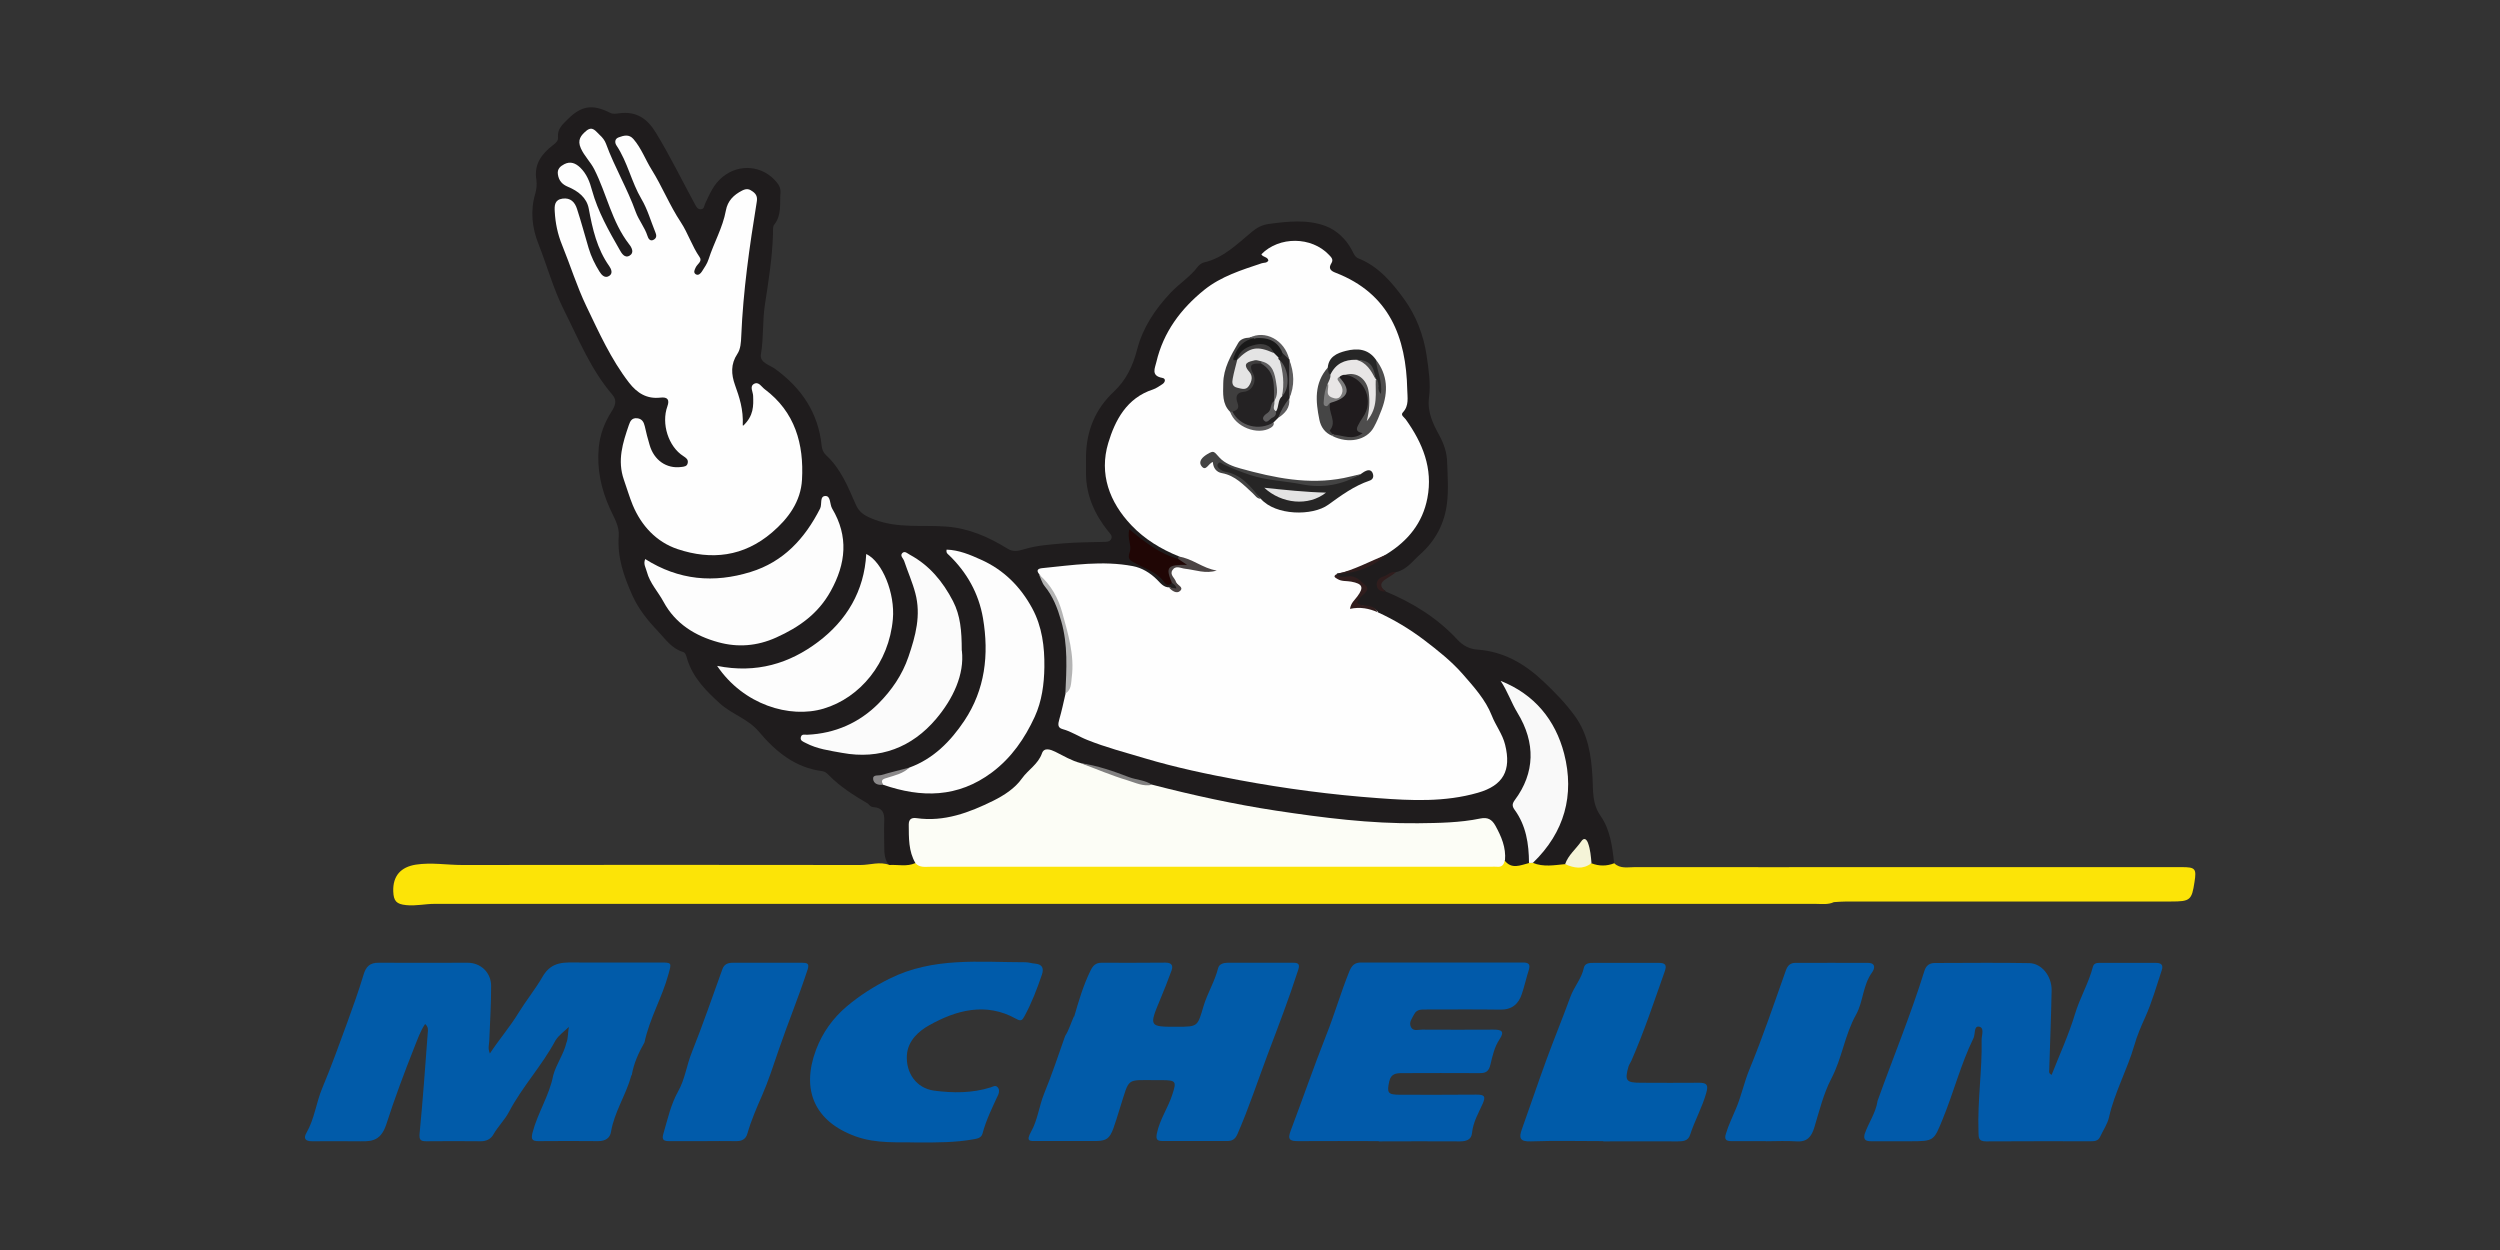 <?xml version="1.0" encoding="UTF-8"?>
<svg id="Capa_1" data-name="Capa 1" xmlns="http://www.w3.org/2000/svg" viewBox="0 0 200 100">
  <rect x="0" y="0" width="200" height="100" fill="#333333" stroke="none"/>
  <defs>
    <style>
      .cls-1 {
        fill: #8b898a;
      }

      .cls-1, .cls-2, .cls-3, .cls-4, .cls-5, .cls-6, .cls-7, .cls-8, .cls-9, .cls-10, .cls-11, .cls-12, .cls-13, .cls-14, .cls-15, .cls-16, .cls-17, .cls-18, .cls-19, .cls-20, .cls-21, .cls-22, .cls-23, .cls-24, .cls-25, .cls-26, .cls-27, .cls-28, .cls-29, .cls-30, .cls-31, .cls-32, .cls-33 {
        stroke-width: 0px;
      }

      .cls-2 {
        fill: #7c7c7c;
      }

      .cls-3 {
        fill: #e4e4e4;
      }

      .cls-4 {
        fill: #fefefe;
      }

      .cls-5 {
        fill: #005ba9;
      }

      .cls-6 {
        fill: #262626;
      }

      .cls-7 {
        fill: #818080;
      }

      .cls-8 {
        fill: #015ba9;
      }

      .cls-9 {
        fill: #454545;
      }

      .cls-10 {
        fill: #f5f4d8;
      }

      .cls-11 {
        fill: #5d5c5d;
      }

      .cls-12 {
        fill: #fce407;
      }

      .cls-13 {
        fill: #fcfdf6;
      }

      .cls-14 {
        fill: #e3e3e3;
      }

      .cls-15 {
        fill: #1f1c1d;
      }

      .cls-16 {
        fill: #005baa;
      }

      .cls-17 {
        fill: #200605;
      }

      .cls-18 {
        fill: #1f1b1d;
      }

      .cls-19 {
        fill: #015baa;
      }

      .cls-20 {
        fill: #4a4343;
      }

      .cls-21 {
        fill: #242223;
      }

      .cls-22 {
        fill: #3f3e3e;
      }

      .cls-23 {
        fill: #434343;
      }

      .cls-24 {
        fill: #f9f9f9;
      }

      .cls-25 {
        fill: #262525;
      }

      .cls-26 {
        fill: #fbfbfb;
      }

      .cls-27 {
        fill: #015aaa;
      }

      .cls-28 {
        fill: #fdfdfd;
      }

      .cls-29 {
        fill: #b4b4b4;
      }

      .cls-30 {
        fill: #e8e6e6;
      }

      .cls-31 {
        fill: #191919;
      }

      .cls-32 {
        fill: #4e4d4d;
      }

      .cls-33 {
        fill: #301d1d;
      }
    </style>
  </defs>
  <path class="cls-15" d="M110.83,47.31c2.19.91,4.17,2.13,5.79,3.89.42.45.95.73,1.59.77,2.1.15,3.79,1.15,5.28,2.56.9.85,1.77,1.74,2.5,2.75,1.06,1.46,1.31,3.17,1.41,4.9.06,1.07-.05,2.09.65,3.1.76,1.08.94,2.45,1.08,3.78-.59.58-1.22.42-1.86.11-.3-.33-.19-.76-.29-1.14-.04-.16-.06-.36-.24-.42-.2-.06-.28.14-.4.25-.5.45-.67,1.21-1.36,1.5-.76.05-1.54.27-2.26-.18-.1-.17-.08-.35.05-.48.77-.78,1.16-1.79,1.68-2.72.71-1.28.76-2.72.65-4.13-.24-3.12-1.89-5.34-4.5-6.93.3.71.64,1.4,1.02,2.07.7,1.24,1.03,2.56,1.01,3.98-.02.98-.23,1.9-.87,2.67-.46.55-.44,1.06-.07,1.65.75,1.2.99,2.5.58,3.89-1.05.48-1.63.34-2.09-.48-.14-.73-.19-1.47-.58-2.15-.37-.65-.82-.86-1.56-.76-1.77.25-3.56.44-5.35.34-2.88-.16-5.77-.17-8.61-.79-1.72-.38-3.49-.45-5.23-.76-2.25-.4-4.45-.99-6.65-1.57-1.9-.64-3.78-1.37-5.75-1.76-.66-.15-1.24-.46-1.82-.78-.53-.29-.94-.25-1.32.31-2.03,2.93-4.94,4.41-8.39,4.95-.4.06-.81.06-1.21-.02-.54-.1-.74.13-.75.65-.02.67.04,1.32.21,1.97.07.27.26.54.05.83-.66.43-1.35.35-2.05.11-.4-.44-.43-.98-.43-1.53,0-.69-.03-1.38,0-2.07.03-.65-.16-1.06-.87-1.1-.18-.01-.31-.13-.42-.27-1.14-.67-2.26-1.37-3.19-2.33-.12-.12-.28-.25-.44-.27-2.2-.28-3.75-1.55-5.13-3.19-.82-.98-2.13-1.37-3.07-2.21-1.11-1-2.18-2.07-2.64-3.56-.07-.23-.12-.52-.33-.58-.92-.27-1.44-1.06-2.03-1.68-.8-.84-1.55-1.77-2.03-2.85-.68-1.51-1.22-3.05-1.09-4.75.06-.82-.4-1.5-.71-2.2-.7-1.56-1.05-3.15-.89-4.87.1-1.06.46-2,1.02-2.88.29-.46.47-.88.08-1.34-1.73-2.01-2.71-4.45-3.88-6.78-.86-1.71-1.35-3.54-2.05-5.31-.5-1.26-.66-2.63-.25-4,.1-.35.14-.75.09-1.11-.21-1.25.43-2.09,1.33-2.78.22-.17.43-.35.4-.62-.07-.68.38-1.05.79-1.46,1.07-1.07,1.96-1.22,3.37-.51.26.13.51.07.76.04,1.34-.17,2.21.41,2.9,1.54,1.14,1.86,2.09,3.82,3.13,5.73.12.22.22.43.49.41.26-.02.25-.27.33-.45.37-.77.66-1.53,1.39-2.13,1.34-1.1,3.24-.94,4.36.45.2.25.3.5.28.79-.08.87.12,1.79-.5,2.57-.14.17-.09.5-.1.75-.06,1.91-.36,3.79-.65,5.67-.2,1.31-.09,2.65-.32,3.97-.11.65.73.85,1.14,1.15,2.11,1.54,3.45,3.5,3.72,6.13.03.3.13.56.35.77,1.18,1.08,1.76,2.53,2.38,3.95.29.67.75.92,1.48,1.2,1.93.74,3.88.41,5.82.57,1.75.14,3.34.83,4.82,1.75.45.28.82.22,1.35.06,1-.31,2.09-.38,3.15-.47,1.07-.09,2.14-.09,3.21-.12.23,0,.5,0,.61-.24.11-.25-.09-.42-.24-.6-1.08-1.35-1.77-2.86-1.78-4.62,0-.46,0-.93,0-1.39.03-2.03.74-3.78,2.23-5.17.99-.93,1.52-2.06,1.86-3.37.45-1.74,1.42-3.2,2.67-4.53.69-.74,1.56-1.27,2.17-2.08.11-.15.31-.3.49-.35,1.59-.36,2.68-1.49,3.87-2.47.39-.32.8-.54,1.31-.61,1.53-.21,3.09-.38,4.54.15.87.32,1.65,1.03,2.12,1.92.14.26.25.57.51.67,1.63.64,2.73,1.96,3.68,3.27.95,1.31,1.56,2.88,1.8,4.52.16,1.11.34,2.24.19,3.37-.15,1.15.33,2.1.83,3.02.37.68.6,1.37.62,2.12.04,1.1.12,2.21-.01,3.29-.19,1.61-.91,3-2.15,4.1-.6.53-1.07,1.22-1.91,1.42-.36.04-.63.28-.92.45-.64.39-.62.63.08,1.07Z"/>
  <path class="cls-12" d="M122.63,69.03c.85.35,1.72.18,2.58.1.7,0,1.4.02,2.1-.07.61.24,1.22.24,1.83,0,.48.46,1.08.31,1.64.31,7.41.01,14.81,0,22.22,0,7.18,0,14.35,0,21.53,0,1.1,0,1.2.12,1.03,1.19-.22,1.45-.34,1.56-1.86,1.56-8.65,0-17.3,0-25.95,0-.35,0-.69.03-1.04.05-.47.22-.97.14-1.46.14-23.73,0-47.46,0-71.19,0-13.1,0-26.21,0-39.31,0-.75,0-1.49.18-2.25.1-.79-.08-1.01-.32-1.04-1.1-.04-1.25.61-1.95,1.81-2.14,1.25-.19,2.48.03,3.71.03,10.62-.02,21.24-.01,31.86,0,.77,0,1.55-.3,2.32,0,.69-.04,1.39.15,2.06-.15.66-.11,1.32.05,1.98.05,14.4-.01,28.8,0,43.2,0,.67,0,1.33.02,1.96-.27.57.74,1.26.39,1.94.22.1-.11.2-.1.31,0Z"/>
  <path class="cls-8" d="M50.51,86.03c-.42,1.55-1.36,2.91-1.63,4.52-.08.5-.46.74-1.02.74-1.59-.02-3.18-.01-4.77,0-.52,0-.62-.14-.49-.67.41-1.59,1.35-2.98,1.66-4.6.25-.91.83-1.67,1.05-2.59h0c.15-.38.11-.78.2-1.28-.41.4-.82.67-1.08,1.1-1.07,2-2.64,3.67-3.7,5.68-.33.64-.89,1.18-1.26,1.83-.21.37-.56.54-1.01.54-1.45-.02-2.89-.01-4.34,0-.49,0-.6-.11-.55-.65.26-2.67.45-5.34.65-8.02.02-.22.07-.46-.21-.71-.4.59-.61,1.24-.87,1.88-.8,2.02-1.57,4.07-2.23,6.13-.5,1.54-1.4,1.37-2.47,1.37-1.16,0-2.31-.01-3.47,0-.56,0-.71-.23-.45-.68.64-1.11.77-2.4,1.26-3.57.72-1.72,1.35-3.47,1.99-5.22.46-1.27.92-2.54,1.31-3.84.19-.66.51-.98,1.21-.97,2.37.01,4.74,0,7.12,0,1.05,0,1.88.78,1.88,1.86,0,1.47-.09,2.94-.15,4.41-.01.28-.13.57.05.99.76-1.16,1.62-2.14,2.31-3.28.59-.96,1.33-1.87,1.89-2.84.74-1.31,1.81-1.16,2.95-1.16,2.14,0,4.28,0,6.42,0,1.01,0,.97,0,.72.92-.5,1.87-1.52,3.56-1.92,5.47-.47.82-.86,1.68-1.02,2.62Z"/>
  <path class="cls-27" d="M150.19,88.11c1.25-3.49,2.67-6.92,3.77-10.46.14-.43.42-.61.83-.61,2.52,0,5.04-.04,7.55.01,1.01.02,1.81,1.05,1.79,2.19-.04,2.11-.13,4.22-.19,6.33,0,.13-.08.28.19.42.64-1.63,1.37-3.21,1.87-4.87.39-1.3,1.09-2.46,1.43-3.77.07-.28.29-.32.54-.32,1.5,0,3.01,0,4.51,0,.45,0,.59.2.46.59-.42,1.26-.78,2.55-1.32,3.75-.33.73-.66,1.49-.87,2.24-.57,1.97-1.58,3.77-2.03,5.77-.12.54-.47,1.04-.71,1.56-.15.32-.41.36-.72.36-2.81,0-5.61-.01-8.42.01-.65,0-.57-.38-.59-.79-.09-2.46.3-4.9.25-7.35,0-.36.25-.97-.22-1.04-.41-.06-.28.6-.43.92-1.01,2.07-1.58,4.31-2.45,6.44-.73,1.78-.67,1.81-2.65,1.81-1.01,0-2.03,0-3.04,0-.41,0-.7-.06-.57-.57.3-.89.88-1.67,1.03-2.62Z"/>
  <path class="cls-8" d="M85.93,81.34c.37-1.27.74-2.54,1.33-3.73.19-.38.42-.59.86-.59,1.71,0,3.41.01,5.12-.01.52,0,.62.26.48.64-.28.78-.59,1.55-.91,2.32-.9,2.16-.89,2.18,1.38,2.17,1.65,0,1.61-.02,2.09-1.64.31-1.04.9-1.98,1.17-3.05.08-.33.43-.43.78-.43,1.74,0,3.47,0,5.21,0,.41,0,.57.09.42.56-.74,2.3-1.61,4.56-2.46,6.81-.79,2.11-1.5,4.26-2.4,6.33-.18.42-.43.57-.85.56-1.71,0-3.41,0-5.12,0-.45,0-.58-.1-.48-.61.23-1.12.9-2.05,1.24-3.12.34-1.04.29-1.13-.81-1.14-.2,0-.41,0-.61,0-2.28,0-2-.21-2.74,2.12-.99,3.15-.65,2.72-3.51,2.75-1.04,0-2.08,0-3.12,0-.56,0-.99.1-.5-.77.51-.91.63-2.03,1.03-3.02.62-1.52,1.14-3.07,1.68-4.61.31-.48.46-1.04.7-1.56Z"/>
  <path class="cls-27" d="M110.3,91.29c-2.14,0-4.28-.02-6.42,0-.65,0-.91-.09-.63-.82.96-2.55,1.85-5.12,2.85-7.66.67-1.68,1.17-3.43,1.85-5.11.2-.48.44-.7.94-.7,4.31,0,8.62,0,12.93,0,.47,0,.63.13.48.61-.2.63-.34,1.27-.55,1.9-.27.82-.8,1.27-1.72,1.26-1.97-.03-3.93-.01-5.9-.01-.38,0-.78-.04-.99.37-.17.33-.46.66-.26,1.04.18.35.57.2.87.2,1.91.01,3.82.01,5.73,0,.63,0,.92.12.48.78-.41.61-.56,1.33-.73,2.03-.13.54-.37.68-.89.67-2.05-.02-4.11,0-6.16,0-.49,0-.9.04-1.04.66-.2.92-.12,1.06.82,1.07,2.05,0,4.11.01,6.16-.01.63,0,.76.13.49.74-.34.75-.77,1.48-.85,2.34-.05.51-.44.66-.95.66-2.17-.02-4.34,0-6.51,0h0Z"/>
  <path class="cls-16" d="M73.41,91.4c-1.54-.05-3.27.12-4.96-.49-3.29-1.19-4.37-3.72-3.17-6.92.52-1.39,1.36-2.54,2.45-3.47,1.04-.88,2.19-1.61,3.44-2.23,3.49-1.74,7.19-1.31,10.86-1.31.26,0,.51.09.77.11.58.05.73.36.55.89-.39,1.14-.82,2.27-1.4,3.33-.17.31-.27.41-.65.2-2.43-1.36-4.81-.7-6.98.52-.75.42-1.7,1.18-1.77,2.4-.08,1.41.75,2.62,2.17,2.82,1.52.2,3.05.21,4.54-.26.18-.06.38-.21.56,0,.14.17.12.4.04.58-.47,1.02-.97,2.02-1.26,3.12-.1.36-.43.4-.76.46-1.4.25-2.82.25-4.43.25Z"/>
  <path class="cls-5" d="M128.27,91.29c-1.94,0-3.88-.05-5.81.02-.88.03-.96-.28-.71-.97.66-1.84,1.28-3.69,1.95-5.52.62-1.7,1.31-3.37,1.93-5.07.29-.81.9-1.46,1.08-2.33.07-.36.45-.4.79-.39,1.73,0,3.47,0,5.2,0,.53,0,.66.17.48.68-.85,2.4-1.65,4.82-2.67,7.15-.07.16-.18.3-.23.46-.32,1.13-.2,1.3.98,1.3,1.56,0,3.12.02,4.68,0,.62,0,.73.19.57.78-.32,1.17-.93,2.23-1.3,3.38-.15.48-.53.53-.97.53-1.99-.01-3.99,0-5.98,0Z"/>
  <path class="cls-19" d="M141.27,91.29c-.92,0-1.85,0-2.77,0-.44,0-.56-.16-.43-.58.21-.72.55-1.38.83-2.07.42-1.01.64-2.09,1.06-3.1,1.07-2.6,1.97-5.26,2.91-7.91.13-.37.34-.6.75-.6,1.94,0,3.87-.01,5.81,0,.68,0,.53.5.33.77-.74,1.02-.7,2.34-1.27,3.36-.91,1.62-1.12,3.48-1.98,5.12-.63,1.21-.96,2.58-1.36,3.9-.23.76-.57,1.19-1.44,1.13-.8-.06-1.62-.01-2.43-.01Z"/>
  <path class="cls-19" d="M56.26,91.29c-.9,0-1.79,0-2.69,0-.43,0-.66-.06-.5-.59.34-1.16.59-2.34,1.19-3.41.54-.96.67-2.07,1.08-3.09.88-2.2,1.65-4.45,2.46-6.69.14-.38.44-.49.82-.49,1.85,0,3.7,0,5.55,0,.39,0,.6.05.44.54-.71,2.18-1.59,4.31-2.33,6.48-.41,1.2-.81,2.44-1.32,3.61-.44,1-.87,1.99-1.17,3.04-.13.46-.46.61-.92.6-.87-.02-1.73,0-2.6,0Z"/>
  <path class="cls-33" d="M110.83,47.31c-.37.04-.66-.14-.69-.48-.03-.31.15-.61.51-.7.35-.09.61-.47,1.03-.34-.25.17-.5.35-.76.5-.53.31-.56.64-.08,1.02Z"/>
  <path class="cls-4" d="M110.22,48.98c1.32.6,2.56,1.35,3.71,2.22,1.09.83,2.19,1.7,3.09,2.73.88,1.01,1.82,2.04,2.32,3.31.31.8.86,1.48,1.07,2.34.51,2.06-.15,3.26-2.18,3.84-2.64.76-5.33.63-8,.43-3.71-.27-7.42-.76-11.08-1.44-2.55-.47-5.1-1.01-7.58-1.75-1.54-.46-3.11-.87-4.6-1.47-.66-.26-1.26-.67-1.96-.86-.42-.11-.37-.41-.27-.77.2-.69.35-1.4.51-2.1.55-1.55.41-3.12.06-4.66-.14-.63-.26-1.28-.46-1.9-.36-1.12-1.11-1.99-1.71-2.96-.28-.34-.08-.46.25-.49,2.41-.24,4.82-.62,7.24-.16.71.13,1.39.54,1.93,1.08.28.28.53.63.99.62.25.05.46.4.79.12-.01-.32-.3-.47-.46-.69-.2-.27-.34-.55-.15-.87.19-.32.51-.37.84-.32.71.11,1.42.23,2.14.33-.86-.23-1.68-.52-2.4-1.05-1.43-.58-2.74-1.37-3.8-2.49-1.76-1.85-2.59-4.11-1.85-6.58.55-1.83,1.48-3.6,3.57-4.28.27-.09.51-.27.75-.42.25-.16.31-.46,0-.51-.94-.17-.57-.81-.47-1.27.56-2.39,1.95-4.25,3.83-5.77,1.36-1.09,2.99-1.59,4.6-2.13.18-.06.41,0,.53-.22-.05-.31-.45-.25-.56-.5,1.43-1.45,4.01-1.43,5.41.05.18.19.38.37.19.67-.26.41-.06.61.34.76,4.29,1.66,5.64,5.14,5.73,9.36.01.6.16,1.27-.35,1.81-.21.22.1.38.23.56,1.35,1.89,2.19,3.92,1.73,6.3-.38,1.99-1.55,3.41-3.23,4.46-1.24.77-2.54,1.37-4.01,1.57h0c-.04.43.31.32.52.35.28.05.57,0,.85.1.75.28.89.73.4,1.37-.47.62-.47.59.28.76.43.1.91.1,1.24.48Z"/>
  <path class="cls-4" d="M59.46,34.05c.84-.79.82-1.58.79-2.39-.01-.32-.3-.74.07-.95.38-.21.6.24.86.43,2.43,1.82,3.14,4.39,2.98,7.24-.1,1.74-1.08,3.09-2.4,4.22-2.27,1.94-4.85,2.23-7.55,1.33-1.7-.57-2.9-1.87-3.59-3.52-.27-.65-.47-1.36-.71-2.03-.54-1.56-.09-2.95.4-4.38.11-.33.25-.58.66-.54.38.04.53.29.61.63.11.51.24,1.01.39,1.51.35,1.22,1.35,1.91,2.52,1.76.24-.03.48-.04.53-.33.05-.28-.14-.4-.35-.54-1.2-.76-1.78-2.6-1.28-3.98.19-.53.02-.77-.56-.7-1.08.12-1.85-.35-2.51-1.2-1.45-1.88-2.4-4.01-3.42-6.13-.76-1.59-1.27-3.25-1.93-4.87-.36-.88-.54-1.76-.59-2.68-.03-.48-.02-.95.62-1.04.65-.09.99.29,1.16.82.34,1.04.62,2.1.93,3.14.2.67.5,1.29.87,1.88.16.26.43.57.78.34.31-.2.16-.55,0-.78-.98-1.38-1.34-2.97-1.64-4.6-.16-.88-.86-1.41-1.65-1.74-.49-.2-.75-.51-.82-1.01-.06-.42.19-.64.52-.81.49-.25.9-.07,1.26.27.52.5.77,1.14.95,1.82.47,1.71,1.34,3.24,2.21,4.76.15.27.4.71.8.47.39-.23.17-.65-.04-.91-1.39-1.79-1.79-4.03-2.79-6-.3-.59-.79-1.05-1.07-1.67-.31-.68.01-1.05.44-1.41.5-.41.75.05,1.07.34.22.2.4.43.5.7.68,1.87,1.71,3.58,2.38,5.46.24.66.72,1.23.94,1.92.06.2.21.47.51.29.25-.15.21-.38.11-.61-.36-.88-.62-1.82-1.1-2.63-.81-1.37-1.11-2.96-2-4.29-.16-.24-.14-.54.17-.65.41-.15.83-.28,1.19.14.63.73.95,1.64,1.45,2.44.85,1.36,1.44,2.86,2.33,4.2.58.88.9,1.92,1.51,2.8.24.34-.19.55-.31.82-.08.17-.22.41,0,.55.21.13.39-.06.5-.23.2-.31.42-.63.53-.98.42-1.31,1.13-2.52,1.38-3.89.14-.77.62-1.25,1.31-1.6.36-.18.57-.12.85.09.3.22.37.46.31.82-.58,3.56-1.09,7.13-1.24,10.74-.02.5-.05,1.03-.31,1.42-.55.82-.49,1.65-.19,2.49.35.98.68,1.95.62,3.23Z"/>
  <path class="cls-13" d="M120.38,68.82c-.06.36-.24.57-.64.52-.14-.02-.29,0-.43,0-14.95,0-29.91,0-44.86,0-.42,0-.87.09-1.21-.28-.57-.97-.53-2.03-.54-3.1,0-.44.24-.56.61-.51,2.23.32,4.24-.45,6.15-1.39.84-.42,1.73-.98,2.3-1.79.5-.7,1.29-1.13,1.6-2.01.17-.49.69-.3,1.06-.12.67.33,1.3.72,2.04.91,1.93.51,3.76,1.37,5.73,1.73,3.26.84,6.54,1.56,9.88,2.07,3.77.57,7.54,1.05,11.36,1.01,1.67-.02,3.35-.04,5-.38.58-.12.92.07,1.2.57.48.87.86,1.75.77,2.78Z"/>
  <path class="cls-28" d="M72.74,61.41c1.93-.7,3.3-2.1,4.4-3.74,1.67-2.5,1.99-5.3,1.5-8.21-.34-1.98-1.28-3.66-2.72-5.05-.09-.09-.25-.16-.19-.44.98.03,1.88.41,2.74.8,1.82.81,3.17,2.16,4.11,3.9.79,1.46.99,3.07.97,4.7-.02,1.36-.2,2.72-.77,3.97-.8,1.73-1.85,3.27-3.42,4.45-2.73,2.04-5.65,2.05-8.71.99-.51-.45-.06-.56.25-.67.61-.23,1.26-.36,1.83-.69Z"/>
  <path class="cls-28" d="M51.61,44.72c2.7,1.71,5.51,1.94,8.43,1.04,2.64-.81,4.35-2.68,5.57-5.08.17-.34-.06-1,.43-1,.43,0,.33.66.53,1,1.33,2.23,1.11,4.41-.12,6.62-1,1.8-2.51,2.87-4.35,3.7-1.55.7-3.1.8-4.63.38-1.83-.5-3.43-1.46-4.39-3.24-.43-.8-1.09-1.48-1.33-2.39-.08-.33-.31-.63-.13-1.03Z"/>
  <path class="cls-26" d="M76.95,52.05c.22,1.91-.71,3.86-2.06,5.46-1.92,2.27-4.49,3.28-7.52,2.72-.99-.18-2-.31-2.91-.79-.21-.11-.47-.18-.39-.48.07-.27.33-.17.51-.18,2.23-.1,4.17-.96,5.71-2.51,1.04-1.05,1.89-2.27,2.39-3.74.57-1.67,1.01-3.31.55-5.06-.23-.88-.61-1.73-.9-2.6-.07-.2-.35-.41-.15-.62.2-.21.42.03.61.13,1.57.85,2.64,2.15,3.45,3.71.59,1.15.7,2.36.7,3.95Z"/>
  <path class="cls-28" d="M57.37,53.27c3.15.63,5.8-.2,8.08-1.92,2.27-1.71,3.69-4.06,3.85-7.03,1.3.62,2.31,3.16,2.13,5.2-.31,3.52-2.62,6.3-5.54,7.17-2.71.81-6.42-.31-8.52-3.42Z"/>
  <path class="cls-24" d="M122.63,69.03c-.1,0-.21,0-.31,0-.01-1.52-.23-2.99-1.16-4.26-.19-.27-.2-.46.02-.76,1.62-2.17,1.68-4.59.22-6.98-.5-.82-.8-1.75-1.35-2.56,2.71,1.07,4.38,3.13,5.08,5.82.85,3.31.03,6.3-2.49,8.73Z"/>
  <path class="cls-17" d="M93.75,46.62c-.19.25-.43.22-.58,0-.57-.84-1.51-1.1-2.32-1.55-.38-.21-.7-.29-.47-.92.18-.49-.23-1.1-.03-1.8,1.21,1,2.41,1.95,3.92,2.37.08-.03.18-.05.24,0,.2.17.68.11.58.48-.08.29-.45.11-.7.1-.7,0-.9.26-.64.92.06.14.1.26,0,.39Z"/>
  <path class="cls-29" d="M83.12,45.96c.96.82,1.55,1.9,1.87,3.08.46,1.68.98,3.36.75,5.15-.06.48-.02.99-.51,1.3.09-1.95.22-3.91-.34-5.83-.29-1.01-.65-1.95-1.32-2.77-.21-.26-.3-.61-.45-.92Z"/>
  <path class="cls-10" d="M127.31,69.06c-.68.52-1.39.39-2.1.07.25-.73.87-1.21,1.29-1.82.22-.33.42-.19.54.13.19.52.23,1.07.28,1.61Z"/>
  <path class="cls-20" d="M93.75,46.62c-.53-1.24-.36-1.46,1.22-1.43-.25-.16-.48-.31-.71-.47,0-.07,0-.13,0-.2,1.12.14,1.96.96,3.08,1.12-.9.29-1.7-.05-2.53-.14-.36-.04-.76-.3-1.02.12-.23.37.2.62.29.93.08.27.67.41.32.73-.26.24-.65,0-.89-.29.19.03.37.06.6.09-.03-.25-.22-.35-.38-.47Z"/>
  <path class="cls-33" d="M110.22,48.98c-.69-.3-1.41-.45-2.22-.27.07-.48.38-.71.59-1,.54-.73.42-1.01-.5-1.18-.36-.07-.76,0-1.09-.21-.16-.1-.41-.2-.07-.39.24.29.59.22.88.18.64-.09,1.02.35,1.4.69.42.38-.04.66-.29.9-.42.42-.55.64.23.73.38.04.88.07,1.07.57Z"/>
  <path class="cls-7" d="M92.18,62.78c-.72.17-1.36-.17-2-.36-1.27-.38-2.49-.91-3.74-1.37,1.35.19,2.62.64,3.88,1.12.61.23,1.3.23,1.85.62Z"/>
  <path class="cls-1" d="M72.74,61.41c-.49.48-1.13.61-1.75.81-.29.09-.59.14-.34.55-.39.07-.76-.07-.8-.44-.04-.39.43-.26.67-.33.73-.22,1.48-.39,2.22-.59Z"/>
  <path class="cls-33" d="M106.92,45.93c1.41-.33,2.68-1.03,4.01-1.57-1.13,1.04-2.49,1.51-4.01,1.57Z"/>
  <path class="cls-25" d="M108.84,37.94c.14-.09.28-.21.44-.27.25-.11.46-.05.55.23.08.25,0,.46-.26.55-1.24.42-2.26,1.17-3.31,1.93-1.26.91-4.21.88-5.4-.48-.45-.36-.84-.79-1.25-1.2-.41-.42-.88-.73-1.48-.83-.29-.05-.55-.17-.75-.39-.13-.14-.15-.31-.04-.48.12-.19.29-.17.45-.07,1.38.85,2.93,1.13,4.5,1.4,2.22.38,4.42.61,6.56-.39Z"/>
  <path class="cls-21" d="M102.25,33.43c-.12.12-.24.24-.36.36-.85.92-2.81.46-3.36-.79.07-.36.29-.67.24-1.06-.05-.42.16-.7.6-.8.71-.15.79-.65.66-1.25-.19-.92-.15-.97.89-.97,1.22.62,1.28,1.71,1.19,2.87,0,.09-.03.17-.05.25-.13.44-.24.89-.78,1.34.46-.18.55-.38.64-.59.16-.42.19-.91.54-1.24.49-.89.39-1.75-.11-2.6-.08-.1-.14-.2-.14-.33.08-.2.22-.34.41-.44.4-.02.34.38.53.56h0c.18,1.05.26,2.1,0,3.14h0c-.21.56-.45,1.1-.89,1.53Z"/>
  <path class="cls-23" d="M108.84,37.94c-1.44.85-3.05,1.13-4.61.82-1.4-.28-2.84-.31-4.21-.76-.74-.24-1.45-.53-2.15-.85-.15-.07-.29-.27-.43-.05-.11.16,0,.34.16.44.12.08.25.17.38.19,1.35.22,2.09,1.22,2.87,2.17-.3,0-.43-.26-.62-.43-.74-.67-1.41-1.43-2.48-1.62-.42-.07-.7-.4-.72-.89-.36.1-.55.79-.9.34-.3-.39.07-.73.44-.96.57-.34.53-.22,1.01.29.4.43,1.06.69,1.66.85,2.71.75,5.44,1.32,8.27.76.45-.09.89-.21,1.34-.31Z"/>
  <path class="cls-32" d="M110.07,28.77c.95,1.23,1,2.57.47,3.98-.18.48-.38.97-.63,1.42-.57,1.06-2.05,1.36-3.34.7.02-.03.05-.07.07-.1.59-.34,1.19.14,1.82-.07-.18-.43-.04-.83.19-1.22.86-1.46.61-2.46-.82-3.3-.1-.06-.19-.12-.24-.23.38-.56.81-.26,1.17-.02,1.1.74,1.11,1.84.93,2.88.34-.7-.08-1.63.32-2.43.55.06.2.46.33.66.02-.31-.06-.63-.19-.98-.16-.4-.41-.83-.1-1.28Z"/>
  <path class="cls-22" d="M100.89,29.08c-.53.02-1.1-.08-.64.81.32.63-.08,1.39-.72,1.45-.7.06-.67.5-.53.89.18.48-.07.59-.41.71-.06.08-.13.08-.19,0-.64-.64-.55-1.47-.54-2.26.01-1.22.61-2.24,1.2-3.25.18-.31.54-.41.9-.42.11-.07.23-.07.35-.04.14.47-.3.37-.5.5-.51.34-.97.69-.78,1.41.07.42-.13.79-.18,1.19-.03.26-.07.54.21.69.19.11.4.08.56-.07.22-.2.25-.45.16-.71-.03-.08-.06-.16-.1-.24-.19-.34-.21-.68.15-.91.35-.22.72-.41,1.08,0,.02.08,0,.16-.03.24Z"/>
  <path class="cls-9" d="M106.58,34.87c-.58-.24-.91-.7-1.03-1.29-.3-1.47-.43-2.92.67-4.17.22.12.27.34.33.55.06.26,0,.51-.11.75-.04.51-.68,1.04.04,1.54.22.83.52,1.66.15,2.52-.02.03-.04.07-.05.1Z"/>
  <path class="cls-6" d="M106.43,29.98c-.23-.13-.13-.39-.21-.57.08-.88.74-1.16,1.45-1.34.92-.23,1.78-.17,2.4.7.07.88.55,1.71.4,2.74-.4-.4,0-.91-.41-1.17-.03-.03-.06-.05-.09-.08-.31-.64-.53-1.39-1.49-1.28-.91-.14-1.44.51-2.05,1Z"/>
  <path class="cls-11" d="M98.41,32.94c.06,0,.13,0,.19,0,.58,1.15,2.13,1.56,3.29.85.05.21-.08.34-.23.43-1.05.64-2.85-.07-3.25-1.28Z"/>
  <path class="cls-11" d="M103.13,31.9c0-1.05,0-2.1,0-3.15.41,1.05.47,2.1,0,3.15Z"/>
  <path class="cls-11" d="M100.36,27.06c-.13-.01-.26-.03-.39-.04,1.22-.65,2.81.17,3.17,1.74-.18-.17-.36-.34-.54-.51-.62-.65-1.4-.98-2.25-1.18Z"/>
  <path class="cls-11" d="M102.25,33.43c.22-.56.49-1.08.89-1.54.08.73-.33,1.18-.89,1.54Z"/>
  <path class="cls-14" d="M106.08,39.41c-1.41,1.12-3.56.89-4.94-.39,1.64.17,3.28.35,4.94.39Z"/>
  <path class="cls-3" d="M100.89,28.9c-.17-.03-.34-.11-.5-.08-.49.12-1.07.21-.45.92.31.35.21.76-.02,1.12-.24.38-.58.24-.93.16-.45-.1-.43-.44-.37-.74.09-.51.24-1,.36-1.5,0-.04.01-.09.02-.13.83-1.07,1.66-1.24,2.97-.6.18.14.37.27.31.55-.04.11.02.17.1.22.55.93.56,1.89.19,2.88-.38.32-.23.85-.49,1.22-.43-.21-.26-.53-.13-.83h0c.09-.91.23-1.82-.42-2.63-.18-.23-.39-.4-.62-.55Z"/>
  <path class="cls-31" d="M102.27,28.59c-.12-.12-.24-.24-.36-.36-1.04-.87-2.05-.68-2.94.55,0,0,0,0,0,0-.19.03-.41.15-.26-.24.3-.79.78-1.34,1.64-1.48,1-.09,1.84.14,2.25,1.18,0,.21-.1.34-.33.35Z"/>
  <path class="cls-11" d="M102.56,31.69c.2-.98.09-1.94-.19-2.88.75.64.86,2.29.19,2.88Z"/>
  <path class="cls-11" d="M101.93,32.08c.11.27-.2.6.13.83.06.23-.06.42-.24.49-.24.08-.44.54-.71.23-.21-.24.12-.48.31-.61.34-.24.17-.72.51-.94Z"/>
  <path class="cls-11" d="M100.89,28.9c.96.21,1.09,1.02,1.21,1.77.08.46.14.97-.17,1.41-.04-1.11.17-2.3-1.04-3,0-.06,0-.12,0-.18Z"/>
  <path class="cls-18" d="M106.63,34.76c-.09-.11-.27-.3-.25-.32.63-.73-.19-1.48.04-2.21-.04-.18.08-.25.22-.31.92-.44.96-.56.51-1.46-.05-.11-.08-.21-.06-.33.15-.2.31-.33.56-.15,1.54.27,2.3,2.13,1.38,3.4-.15.21-.27.43-.39.66-.22.41,0,.53.37.61-.81.62-1.59.16-2.37.11Z"/>
  <path class="cls-30" d="M107.63,29.98c-.19-.01-.36.06-.49.19-.11.34.29.46.33.76.04.32.12.61-.18.87-.26.22-.52.19-.81.1-.38-.12-.31-.44-.31-.72,0-.17-.03-.35.06-.51.08-.22.24-.43.2-.69.41-.88,1.13-1.22,2.06-1.2.97.07,1.32.77,1.57,1.56,0,0,0,0,0,0-.05,1.09.24,2.24-.72,3.35.22-.88.25-1.59.16-2.3-.13-1.07-.95-1.67-1.86-1.41Z"/>
  <path class="cls-2" d="M106.23,30.67c.14.37-.28.89.32,1.13.27.11.53.13.7-.12.32-.47.07-.86-.21-1.25-.07-.09-.05-.22.1-.26.97,1.05.76,1.65-.72,2.06-.15.06-.18.33-.39.25-.17-.06-.14-.23-.13-.37.03-.5.1-.99.33-1.45Z"/>
  <path class="cls-32" d="M110.05,30.34c-.36-.69-.73-1.36-1.57-1.56,1.05.02,1.42.4,1.57,1.56Z"/>
  <path class="cls-22" d="M98.97,28.79c.17-.78.82-1.06,1.45-1.21.58-.14,1.21-.04,1.48.66-1.33-.59-1.89-.49-2.94.55Z"/>
</svg>